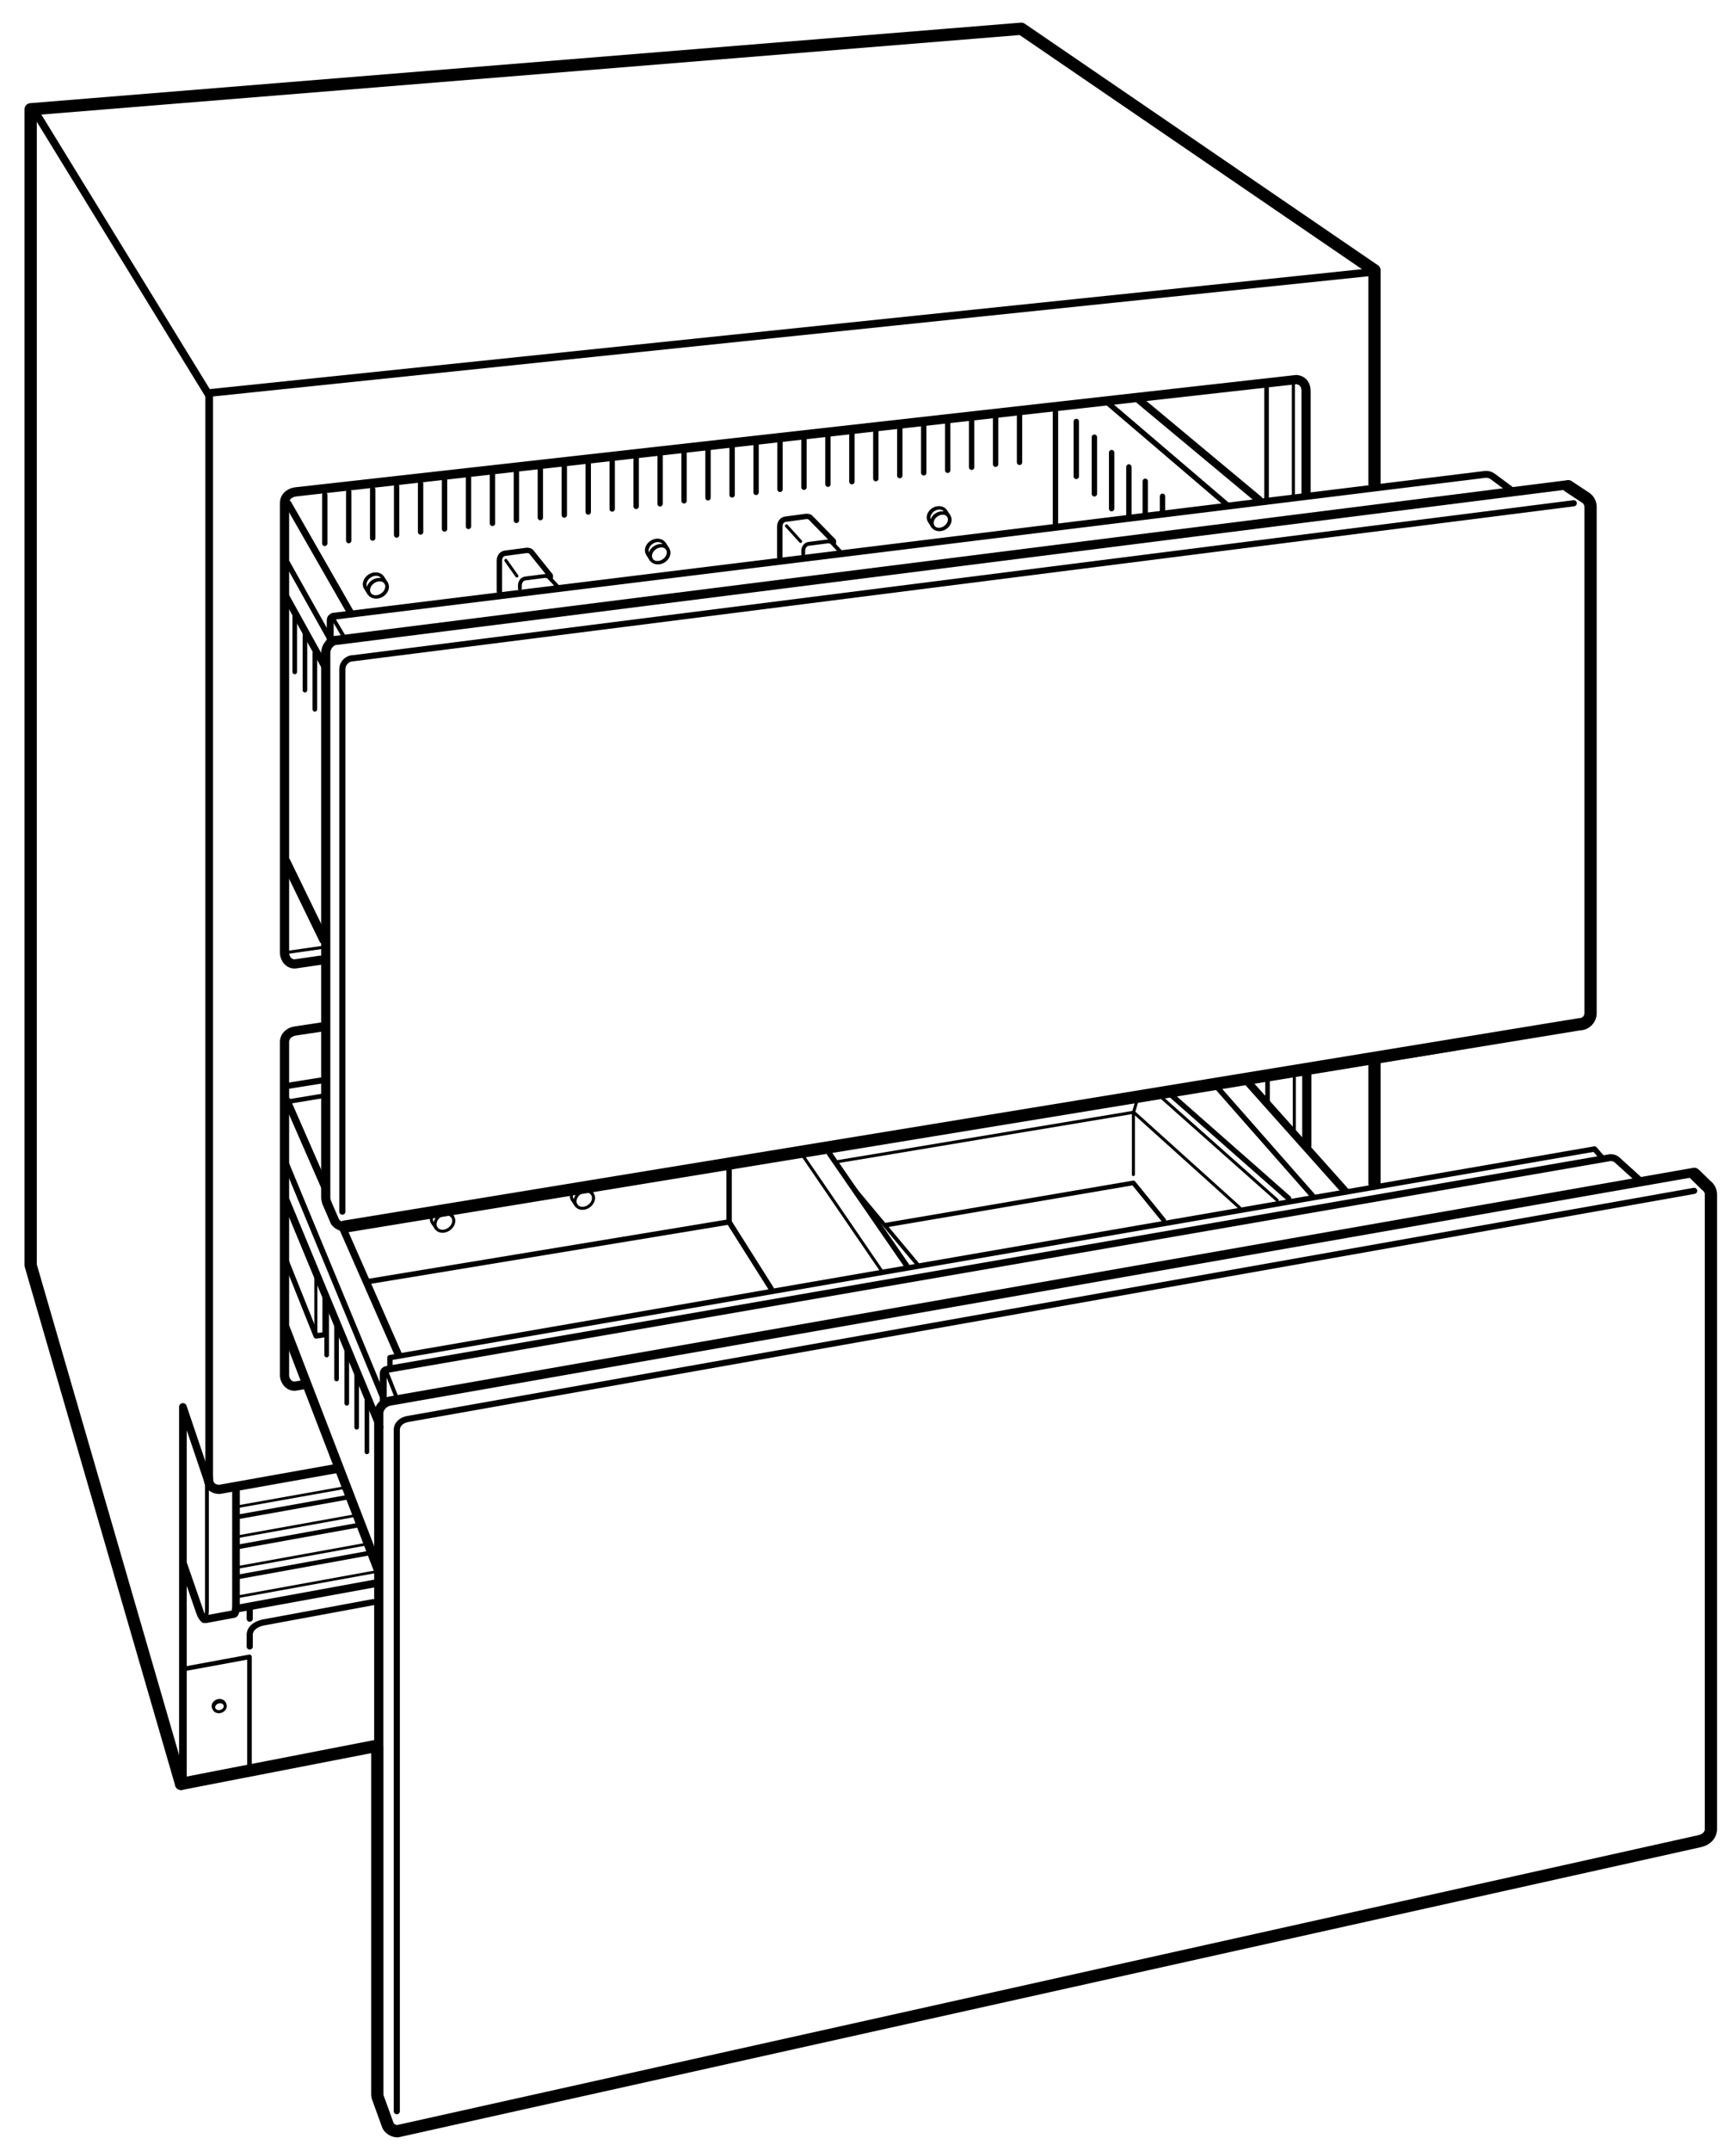 <svg xmlns="http://www.w3.org/2000/svg" width="226.5" height="280.5"><path fill="none" stroke="#000" stroke-width=".4" stroke-linecap="round" stroke-linejoin="round" stroke-miterlimit="2" d="M85.51 71.428c-.59.381-.816 1.078-.51 1.559.312.479 1.043.556 1.634.172.592-.385.82-1.081.51-1.561-.31-.479-1.04-.557-1.634-.17z"/><path fill="none" stroke="#000" stroke-width=".4" stroke-linecap="round" stroke-linejoin="round" stroke-miterlimit="2" d="M87.144 71.598l-.441-.695c-.31-.477-1.038-.556-1.63-.174-.592.384-.82 1.082-.511 1.561l.438.696"/><ellipse transform="matrix(-.544 -.839 .839 -.544 11.766 159.836)" fill="none" stroke="#000" stroke-width=".4" stroke-linecap="round" stroke-linejoin="round" stroke-miterlimit="2" cx="49.301" cy="76.722" rx="1.053" ry="1.301"/><path fill="none" stroke="#000" stroke-width=".4" stroke-linecap="round" stroke-linejoin="round" stroke-miterlimit="2" d="M50.394 76.014l-.451-.711c-.315-.485-1.059-.566-1.664-.175-.603.392-.835 1.103-.52 1.592l.45.709M122.246 67.154c-.576.37-.799 1.047-.496 1.514.301.463 1.008.538 1.58.166.574-.371.799-1.049.496-1.512-.301-.466-1.008-.542-1.58-.168z"/><path fill="none" stroke="#000" stroke-width=".4" stroke-linecap="round" stroke-linejoin="round" stroke-miterlimit="2" d="M123.826 67.322l-.428-.678c-.299-.461-1.006-.538-1.584-.168-.572.375-.793 1.051-.492 1.514l.428.678"/><path fill="none" stroke="#000" stroke-width="1.2" stroke-linecap="round" stroke-linejoin="round" stroke-miterlimit="2" d="M41.764 125.223l-3.2.465c-.813.104-1.44-.645-1.44-1.44V65.583c0-.796.647-1.336 1.44-1.44L169.125 49.5s1.281 0 1.281 1.531v13.406M42.251 133.884l-3.688.555c-.792.104-1.44.645-1.44 1.44v43.431c0 .796.626 1.545 1.44 1.44l1.097-.189"/><line fill="none" stroke="#000" stroke-width="1.2" stroke-linecap="round" stroke-linejoin="round" stroke-miterlimit="2" x1="170.501" y1="149.406" x2="170.501" y2="139.958"/><line fill="none" stroke="#000" stroke-width="1.2" stroke-linecap="round" stroke-linejoin="round" stroke-miterlimit="2" x1="37.292" y1="112.353" x2="42.231" y2="122.513"/><path fill="none" stroke="#000" stroke-width=".9" stroke-linecap="round" stroke-linejoin="round" stroke-miterlimit="2" d="M43.083 83.625v-2.75c0-.396.399-.508.399-.508l150.174-18.492s.562-.125 1.094.25l2.312 1.719"/><path fill="none" stroke="#000" stroke-width=".8" stroke-linecap="round" stroke-linejoin="round" stroke-miterlimit="2" d="M44.667 158.001V87.273c0-.796.645-1.44 1.44-1.44l159.227-20.207"/><path fill="none" stroke="#000" stroke-width="1.6" stroke-linecap="round" stroke-linejoin="round" stroke-miterlimit="2" d="M204.646 63.428l2.261 1.492c.373.26.616.692.616 1.183v66.022c0 .796-.645 1.44-1.44 1.44L44.958 159.959"/><path fill="none" stroke="#000" stroke-width="1.2" stroke-linecap="round" stroke-linejoin="round" stroke-miterlimit="2" d="M189.787 136.411L44.958 159.959c-.527 0-.987-.282-1.238-.621l-1.09-2.524c-.084-.266-.131-.469-.13-.683V85.136c0-.796.645-1.637 1.44-1.637l160.676-20.29"/><line fill="none" stroke="#000" stroke-width=".5" stroke-linecap="round" stroke-linejoin="round" stroke-miterlimit="2" x1="43.489" y1="80.698" x2="44.896" y2="83.073"/><line fill="none" stroke="#000" stroke-width=".9" stroke-linecap="round" stroke-linejoin="round" stroke-miterlimit="2" x1="37.208" y1="77.604" x2="42.417" y2="87"/><line fill="none" stroke="#000" stroke-width=".7" stroke-linecap="round" stroke-linejoin="round" stroke-miterlimit="2" x1="37.5" y1="73.417" x2="42.938" y2="83.125"/><line fill="none" stroke="#000" stroke-width=".9" stroke-linecap="round" stroke-linejoin="round" stroke-miterlimit="2" x1="37.583" y1="65.667" x2="45.771" y2="79.959"/><path fill="none" stroke="#000" stroke-width=".9" stroke-linecap="round" stroke-linejoin="round" stroke-miterlimit="2" d="M50 183.146v-4.021c0-.479.438-.536.438-.536l159.585-27.621s.563-.088.979.306l2.873 2.602"/><path fill="none" stroke="#000" stroke-width=".8" stroke-linecap="round" stroke-linejoin="round" stroke-miterlimit="2" d="M51.771 275.312v-88.831c0-.796.667-1.31 1.44-1.44l167.83-29.749"/><path fill="none" stroke="#000" stroke-width="1.6" stroke-linecap="round" stroke-linejoin="round" stroke-miterlimit="2" d="M49.229 227.896v45.193c0 .214.046.417.13.599l1.277 3.524c.251.423.711.705 1.238.705l169.916-37.831c.865-.211 1.44-.79 1.44-1.586v-82.731c0-.49-.243-.923-.616-1.183l-1.501-1.472"/><path fill="none" stroke="#000" stroke-width="1.2" stroke-linecap="round" stroke-linejoin="round" stroke-miterlimit="2" d="M49.417 228.083v-43.739c0-.796.615-1.469 1.44-1.637l170.206-29.832"/><line fill="none" stroke="#000" stroke-width=".5" stroke-linecap="round" stroke-linejoin="round" stroke-miterlimit="2" x1="50.427" y1="178.906" x2="51.75" y2="182.25"/><line fill="none" stroke="#000" stroke-width=".7" stroke-linecap="round" stroke-linejoin="round" stroke-miterlimit="2" x1="144.541" y1="52.542" x2="160.062" y2="65.791"/><line fill="none" stroke="#000" stroke-linecap="round" stroke-linejoin="round" stroke-miterlimit="2" x1="148.624" y1="52.147" x2="164.25" y2="65.166"/><line fill="none" stroke="#000" stroke-width=".7" stroke-linecap="round" stroke-linejoin="round" stroke-miterlimit="2" x1="137.708" y1="53.209" x2="137.708" y2="68.376"/><line fill="none" stroke="#000" stroke-width="1.2" stroke-linecap="round" stroke-linejoin="round" stroke-miterlimit="2" x1="49.375" y1="204.75" x2="37.25" y2="173.25"/><line fill="none" stroke="#000" stroke-width=".7" stroke-linecap="round" stroke-linejoin="round" stroke-miterlimit="2" x1="158.667" y1="141.625" x2="171.344" y2="156.031"/><line fill="none" stroke="#000" stroke-linecap="round" stroke-linejoin="round" stroke-miterlimit="2" x1="162.938" y1="141.25" x2="175.479" y2="155.292"/><line fill="none" stroke="#000" stroke-width=".9" stroke-linecap="round" stroke-linejoin="round" stroke-miterlimit="2" x1="37.333" y1="156.625" x2="49.584" y2="186.167"/><line fill="none" stroke="#000" stroke-width=".7" stroke-linecap="round" stroke-linejoin="round" stroke-miterlimit="2" x1="37.375" y1="151.898" x2="50.188" y2="182.833"/><line fill="none" stroke="#000" stroke-width=".9" stroke-linecap="round" stroke-linejoin="round" stroke-miterlimit="2" x1="44.591" y1="159.912" x2="51.938" y2="176.625"/><line fill="none" stroke="#000" stroke-width=".9" stroke-linecap="round" stroke-linejoin="round" stroke-miterlimit="2" x1="37.458" y1="143.625" x2="42.361" y2="154.821"/><line fill="none" stroke="#000" stroke-width=".6" stroke-linecap="round" stroke-linejoin="round" stroke-miterlimit="2" x1="37.292" y1="143.709" x2="42.083" y2="142.917"/><line fill="none" stroke="#000" stroke-width=".8" stroke-linecap="round" stroke-linejoin="round" stroke-miterlimit="2" x1="37.375" y1="141.626" x2="42.083" y2="140.875"/><line fill="none" stroke="#000" stroke-width=".7" stroke-linecap="round" stroke-linejoin="round" stroke-miterlimit="2" x1="145.037" y1="59.019" x2="145.037" y2="66.333"/><line fill="none" stroke="#000" stroke-width=".7" stroke-linecap="round" stroke-linejoin="round" stroke-miterlimit="2" x1="147.287" y1="60.894" x2="147.287" y2="67.209"/><line fill="none" stroke="#000" stroke-width=".7" stroke-linecap="round" stroke-linejoin="round" stroke-miterlimit="2" x1="142.787" y1="57.01" x2="142.787" y2="64.399"/><line fill="none" stroke="#000" stroke-width=".7" stroke-linecap="round" stroke-linejoin="round" stroke-miterlimit="2" x1="140.424" y1="54.959" x2="140.424" y2="62.125"/><line fill="none" stroke="#000" stroke-width=".7" stroke-linecap="round" stroke-linejoin="round" stroke-miterlimit="2" x1="149.424" y1="62.764" x2="149.424" y2="66.897"/><line fill="none" stroke="#000" stroke-width=".7" stroke-linecap="round" stroke-linejoin="round" stroke-miterlimit="2" x1="151.674" y1="64.718" x2="151.674" y2="67.042"/><line fill="none" stroke="#000" stroke-width=".7" stroke-linecap="round" stroke-linejoin="round" stroke-miterlimit="2" x1="42.375" y1="64.54" x2="42.375" y2="70.858"/><line fill="none" stroke="#000" stroke-width=".7" stroke-linecap="round" stroke-linejoin="round" stroke-miterlimit="2" x1="45.5" y1="64.146" x2="45.5" y2="70.495"/><line fill="none" stroke="#000" stroke-width=".7" stroke-linecap="round" stroke-linejoin="round" stroke-miterlimit="2" x1="48.625" y1="63.813" x2="48.625" y2="70.163"/><line fill="none" stroke="#000" stroke-width=".7" stroke-linecap="round" stroke-linejoin="round" stroke-miterlimit="2" x1="51.75" y1="63.419" x2="51.75" y2="69.769"/><line fill="none" stroke="#000" stroke-width=".7" stroke-linecap="round" stroke-linejoin="round" stroke-miterlimit="2" x1="54.875" y1="63.024" x2="54.875" y2="69.374"/><line fill="none" stroke="#000" stroke-width=".7" stroke-linecap="round" stroke-linejoin="round" stroke-miterlimit="2" x1="58" y1="62.63" x2="58" y2="68.979"/><line fill="none" stroke="#000" stroke-width=".7" stroke-linecap="round" stroke-linejoin="round" stroke-miterlimit="2" x1="61.125" y1="62.298" x2="61.125" y2="68.647"/><line fill="none" stroke="#000" stroke-width=".7" stroke-linecap="round" stroke-linejoin="round" stroke-miterlimit="2" x1="64.25" y1="61.904" x2="64.25" y2="68.254"/><line fill="none" stroke="#000" stroke-width=".7" stroke-linecap="round" stroke-linejoin="round" stroke-miterlimit="2" x1="67.375" y1="61.51" x2="67.375" y2="67.859"/><g fill="none" stroke="#000" stroke-width=".7" stroke-linecap="round" stroke-linejoin="round" stroke-miterlimit="2"><line x1="70.5" y1="61.146" x2="70.5" y2="67.496"/><line x1="73.625" y1="60.814" x2="73.625" y2="67.164"/><line x1="76.75" y1="60.42" x2="76.75" y2="66.77"/><line x1="79.875" y1="60.025" x2="79.875" y2="66.375"/><line x1="83" y1="59.631" x2="83" y2="66.034"/><line x1="86.125" y1="59.299" x2="86.125" y2="65.702"/><line x1="89.25" y1="58.904" x2="89.25" y2="65.308"/><line x1="92.375" y1="58.51" x2="92.375" y2="64.913"/></g><g fill="none" stroke="#000" stroke-width=".7" stroke-linecap="round" stroke-linejoin="round" stroke-miterlimit="2"><line x1="95.521" y1="58.136" x2="95.521" y2="64.539"/><line x1="98.646" y1="57.804" x2="98.646" y2="64.207"/><line x1="101.771" y1="57.409" x2="101.771" y2="63.812"/><line x1="104.896" y1="57.015" x2="104.896" y2="63.537"/><line x1="108.021" y1="56.62" x2="108.021" y2="63.143"/><line x1="111.146" y1="56.288" x2="111.146" y2="62.811"/><line x1="114.271" y1="55.894" x2="114.271" y2="62.416"/><line x1="117.396" y1="55.499" x2="117.396" y2="62.021"/><g><line x1="120.521" y1="55.136" x2="120.521" y2="61.658"/><line x1="123.646" y1="54.804" x2="123.646" y2="61.326"/><line x1="126.771" y1="54.409" x2="126.771" y2="60.932"/><line x1="129.896" y1="54.016" x2="129.896" y2="60.538"/><line x1="133.021" y1="53.621" x2="133.021" y2="60.292"/></g></g><g fill="none" stroke="#000" stroke-linecap="round" stroke-linejoin="round" stroke-miterlimit="2"><polyline stroke-width=".7" points="37.354,164.479 41.25,174.209 42.417,174.042 42.417,169.001"/><line stroke-width=".4" x1="41.208" y1="173.792" x2="41.208" y2="165.585"/></g><g fill="none" stroke="#000" stroke-width=".6" stroke-linecap="round" stroke-linejoin="round" stroke-miterlimit="2"><line x1="46.537" y1="178.811" x2="46.537" y2="186.125"/><line x1="47.87" y1="182.019" x2="47.87" y2="189.333"/><line x1="45.245" y1="175.686" x2="45.245" y2="183"/><line x1="43.912" y1="172.519" x2="43.912" y2="179.833"/><line x1="42.62" y1="169.394" x2="42.62" y2="176.708"/></g><g fill="none" stroke="#000" stroke-width=".6" stroke-linecap="round" stroke-linejoin="round" stroke-miterlimit="2"><line x1="41.079" y1="85.185" x2="41.079" y2="92.499"/><line x1="39.787" y1="82.685" x2="39.787" y2="89.999"/><line x1="38.454" y1="80.31" x2="38.454" y2="87.624"/></g><polyline fill="none" stroke="#000" stroke-width=".7" stroke-linecap="round" stroke-linejoin="round" stroke-miterlimit="2" points="50.875,178.333 50.875,177.042 208.042,149.834 209.126,151.083"/><line fill="none" stroke="#000" stroke-width=".4" stroke-linecap="round" stroke-linejoin="round" stroke-miterlimit="2" x1="168.75" y1="49.875" x2="168.75" y2="64.75"/><line fill="none" stroke="#000" stroke-width=".6" stroke-linecap="round" stroke-linejoin="round" stroke-miterlimit="2" x1="165.25" y1="50.25" x2="165.25" y2="65.125"/><line fill="none" stroke="#000" stroke-width=".4" stroke-linecap="round" stroke-linejoin="round" stroke-miterlimit="2" x1="168.875" y1="140.125" x2="168.875" y2="147.875"/><line fill="none" stroke="#000" stroke-width=".6" stroke-linecap="round" stroke-linejoin="round" stroke-miterlimit="2" x1="165.375" y1="140.5" x2="165.375" y2="143.969"/><line fill="none" stroke="#000" stroke-width=".4" stroke-linecap="round" stroke-linejoin="round" stroke-miterlimit="2" x1="37.124" y1="124.247" x2="42.375" y2="123.5"/><g fill="none" stroke="#000" stroke-linecap="round" stroke-linejoin="round" stroke-miterlimit="2"><path stroke-width=".7" d="M65.156 77.113v-3.998s-.031-.831.736-.969l2.812-.373s.41-.031.6.179l2.503 3.12v.214"/><path stroke-width=".5" d="M67.83 76.745v-.38s-.03-.798.707-.931l2.508-.321s.394-.029.575.173l1.12 1.193"/><line stroke-width=".4" x1="66" y1="73.082" x2="67.438" y2="75.113"/></g><g fill="none" stroke="#000" stroke-linecap="round" stroke-linejoin="round" stroke-miterlimit="2"><path stroke-width=".7" d="M101.739 72.624v-3.958s-.031-.823.729-.959l2.708-.364s.406-.03.594.178l2.969 3.041v.212"/><path stroke-width=".5" d="M104.802 72.218v-.376s-.03-.79.7-.921l2.482-.318s.39-.029.569.171l1.113 1.186"/><line stroke-width=".4" x1="102.614" y1="68.572" x2="104.458" y2="70.604"/></g><line fill="none" stroke="#000" stroke-width="1.6" stroke-linecap="round" stroke-linejoin="round" stroke-miterlimit="2" x1="23.625" y1="232.625" x2="48.924" y2="227.707"/><polyline fill="none" stroke="#000" stroke-linecap="round" stroke-linejoin="round" stroke-miterlimit="2" points="27.195,193.312 23.865,183.469 23.865,232.666"/><polyline fill="none" stroke="#000" stroke-linecap="round" stroke-linejoin="round" stroke-miterlimit="2" points="27.289,192.969 27.289,51.25 178.75,35.5"/><path fill="none" stroke="#000" stroke-width="1.2" stroke-linecap="round" stroke-linejoin="round" stroke-miterlimit="2" d="M43.708 191.537l-15.052 2.682s-1.469.094-1.461-1.469"/><line fill="none" stroke="#000" stroke-linecap="round" stroke-linejoin="round" stroke-miterlimit="2" x1="30.959" y1="209.764" x2="49.089" y2="206.453"/><polyline fill="none" stroke="#000" stroke-width=".6" stroke-linecap="round" stroke-linejoin="round" stroke-miterlimit="2" points="24.062,217.625 32.55,216.062 32.55,230.531"/><path fill="none" stroke="#000" stroke-width=".8" stroke-linecap="round" stroke-linejoin="round" stroke-miterlimit="2" d="M32.583 214.712v-1.486s-.146-1.205 1.729-1.643l14.357-2.657"/><line fill="none" stroke="#000" stroke-width=".8" stroke-linecap="round" stroke-linejoin="round" stroke-miterlimit="2" x1="32.583" y1="211.083" x2="32.583" y2="209.875"/><g fill="none" stroke="#000" stroke-linecap="round" stroke-linejoin="round" stroke-miterlimit="2"><path stroke-width=".5" d="M26.541 211.003c.229.222.459.103.459-1.264v-18.676"/><path d="M23.917 203.978l2.167 6.241s.198.656.573.938M30.792 194v15.124c0 1.026-.129 1.349-.291 1.352l-3.657.681"/></g><g fill="none" stroke="#000" stroke-linecap="round" stroke-linejoin="round" stroke-miterlimit="2"><line stroke-width=".6" x1="31.125" y1="205.624" x2="48.254" y2="202.513"/><line stroke-width=".6" x1="31.125" y1="201.708" x2="46.904" y2="198.854"/><line stroke-width=".6" x1="31.125" y1="197.791" x2="45.582" y2="195.205"/><line stroke-width=".35" x1="31.125" y1="208.208" x2="49.17" y2="204.93"/><line stroke-width=".35" x1="31.125" y1="204.375" x2="47.823" y2="201.354"/><line stroke-width=".35" x1="46.333" y1="197.638" x2="31.125" y2="200.375"/><line stroke-width=".35" x1="31.125" y1="196.458" x2="45.092" y2="193.967"/></g><g fill="none" stroke="#000" stroke-width=".4" stroke-linecap="round" stroke-linejoin="round" stroke-miterlimit="2"><path d="M29.302 222.162c-.109-.334-.524-.5-.928-.368-.403.131-.642.509-.533.844"/><ellipse transform="scale(-1) rotate(71.947 306.628 -39.441)" cx="28.627" cy="222.569" rx=".637" ry=".768"/></g><line fill="none" stroke="#000" stroke-linecap="round" stroke-linejoin="round" stroke-miterlimit="2" x1="27.25" y1="51.5" x2="5" y2="15.25"/><line fill="none" stroke="#000" stroke-width="1.6" stroke-linecap="round" stroke-linejoin="round" stroke-miterlimit="2" x1="179.332" y1="138.334" x2="179.332" y2="154.334"/><polyline fill="none" stroke="#000" stroke-width="1.6" stroke-linecap="round" stroke-linejoin="round" stroke-miterlimit="2" points="23.625,232.625 4,165 4,14.25 133.25,3.75 179.332,35.25 179.332,63.083"/><g fill="none" stroke="#000" stroke-width=".4" stroke-linecap="round" stroke-linejoin="round" stroke-miterlimit="2"><path d="M85.426 71.385c-.59.381-.816 1.078-.51 1.559.312.479 1.043.556 1.634.172.592-.385.82-1.081.51-1.561-.31-.479-1.04-.557-1.634-.17z"/><path d="M87.06 71.555l-.441-.695c-.31-.477-1.038-.556-1.63-.174-.592.384-.82 1.082-.511 1.561l.438.697"/><ellipse transform="matrix(-.544 -.839 .839 -.544 11.673 159.7)" cx="49.217" cy="76.679" rx="1.053" ry="1.301"/><path d="M50.31 75.971l-.451-.711c-.315-.485-1.059-.566-1.664-.175-.603.392-.835 1.103-.52 1.592l.45.709"/><g><path d="M122.162 67.111c-.576.37-.798 1.047-.495 1.514.3.463 1.008.538 1.58.166.574-.371.799-1.049.496-1.512-.301-.466-1.009-.542-1.581-.168z"/><path d="M123.743 67.279l-.429-.678c-.298-.461-1.005-.538-1.583-.168-.572.375-.793 1.051-.492 1.514l.428.678"/></g></g><g fill="none" stroke="#000" stroke-linecap="round" stroke-linejoin="round" stroke-miterlimit="2"><line stroke-width=".9" x1="37.334" y1="156.5" x2="49.584" y2="186.042"/><line stroke-width=".7" x1="37.375" y1="151.773" x2="50.188" y2="182.708"/><line stroke-width=".9" x1="44.591" y1="159.787" x2="51.938" y2="176.5"/><line stroke-width=".9" x1="37.459" y1="143.5" x2="42.362" y2="154.696"/></g><g fill="none" stroke="#000" stroke-linecap="round" stroke-linejoin="round" stroke-miterlimit="2"><line stroke-width=".7" x1="48" y1="167.125" x2="94.938" y2="159.375"/><path stroke-width=".4" d="M57.37 158.563c-.587.414-.789 1.137-.452 1.61.337.476 1.086.522 1.671.105.588-.415.791-1.14.453-1.612-.337-.473-1.084-.522-1.672-.103z"/><path stroke-width=".4" d="M59.042 158.667l-.48-.69c-.335-.472-1.082-.522-1.67-.104-.586.416-.788 1.137-.452 1.611l.479.69M75.624 155.589c-.579.41-.779 1.125-.446 1.596.335.469 1.075.518 1.655.104.581-.412.782-1.126.447-1.596-.333-.469-1.074-.52-1.656-.104z"/><path stroke-width=".4" d="M77.28 155.692l-.475-.684c-.333-.471-1.073-.52-1.653-.105-.58.412-.78 1.129-.449 1.597l.475.685"/><g><line stroke-width=".7" x1="152.688" y1="142.688" x2="168.123" y2="156.271"/><polyline stroke-width=".6" points="151.836,159.126 147.875,154.252 115.625,159.75"/><line stroke-width=".4" x1="151.209" y1="142.812" x2="166.645" y2="156.521"/><polyline stroke-width=".4" points="109.188,151.5 147.918,145.042 161.75,157.5"/><polyline stroke-width=".4" points="148.502,143 147.877,145.125 147.877,153.167"/><line stroke-width=".5" x1="119.667" y1="164.833" x2="111.042" y2="154.521"/></g><g><polyline stroke-width=".7" points="100.625,168.062 95.126,159.356 95.126,151.709"/><line stroke-width=".7" x1="118.312" y1="165.062" x2="107.871" y2="149.922"/><line stroke-width=".4" x1="104.566" y1="150.438" x2="115" y2="165.688"/></g></g></svg>